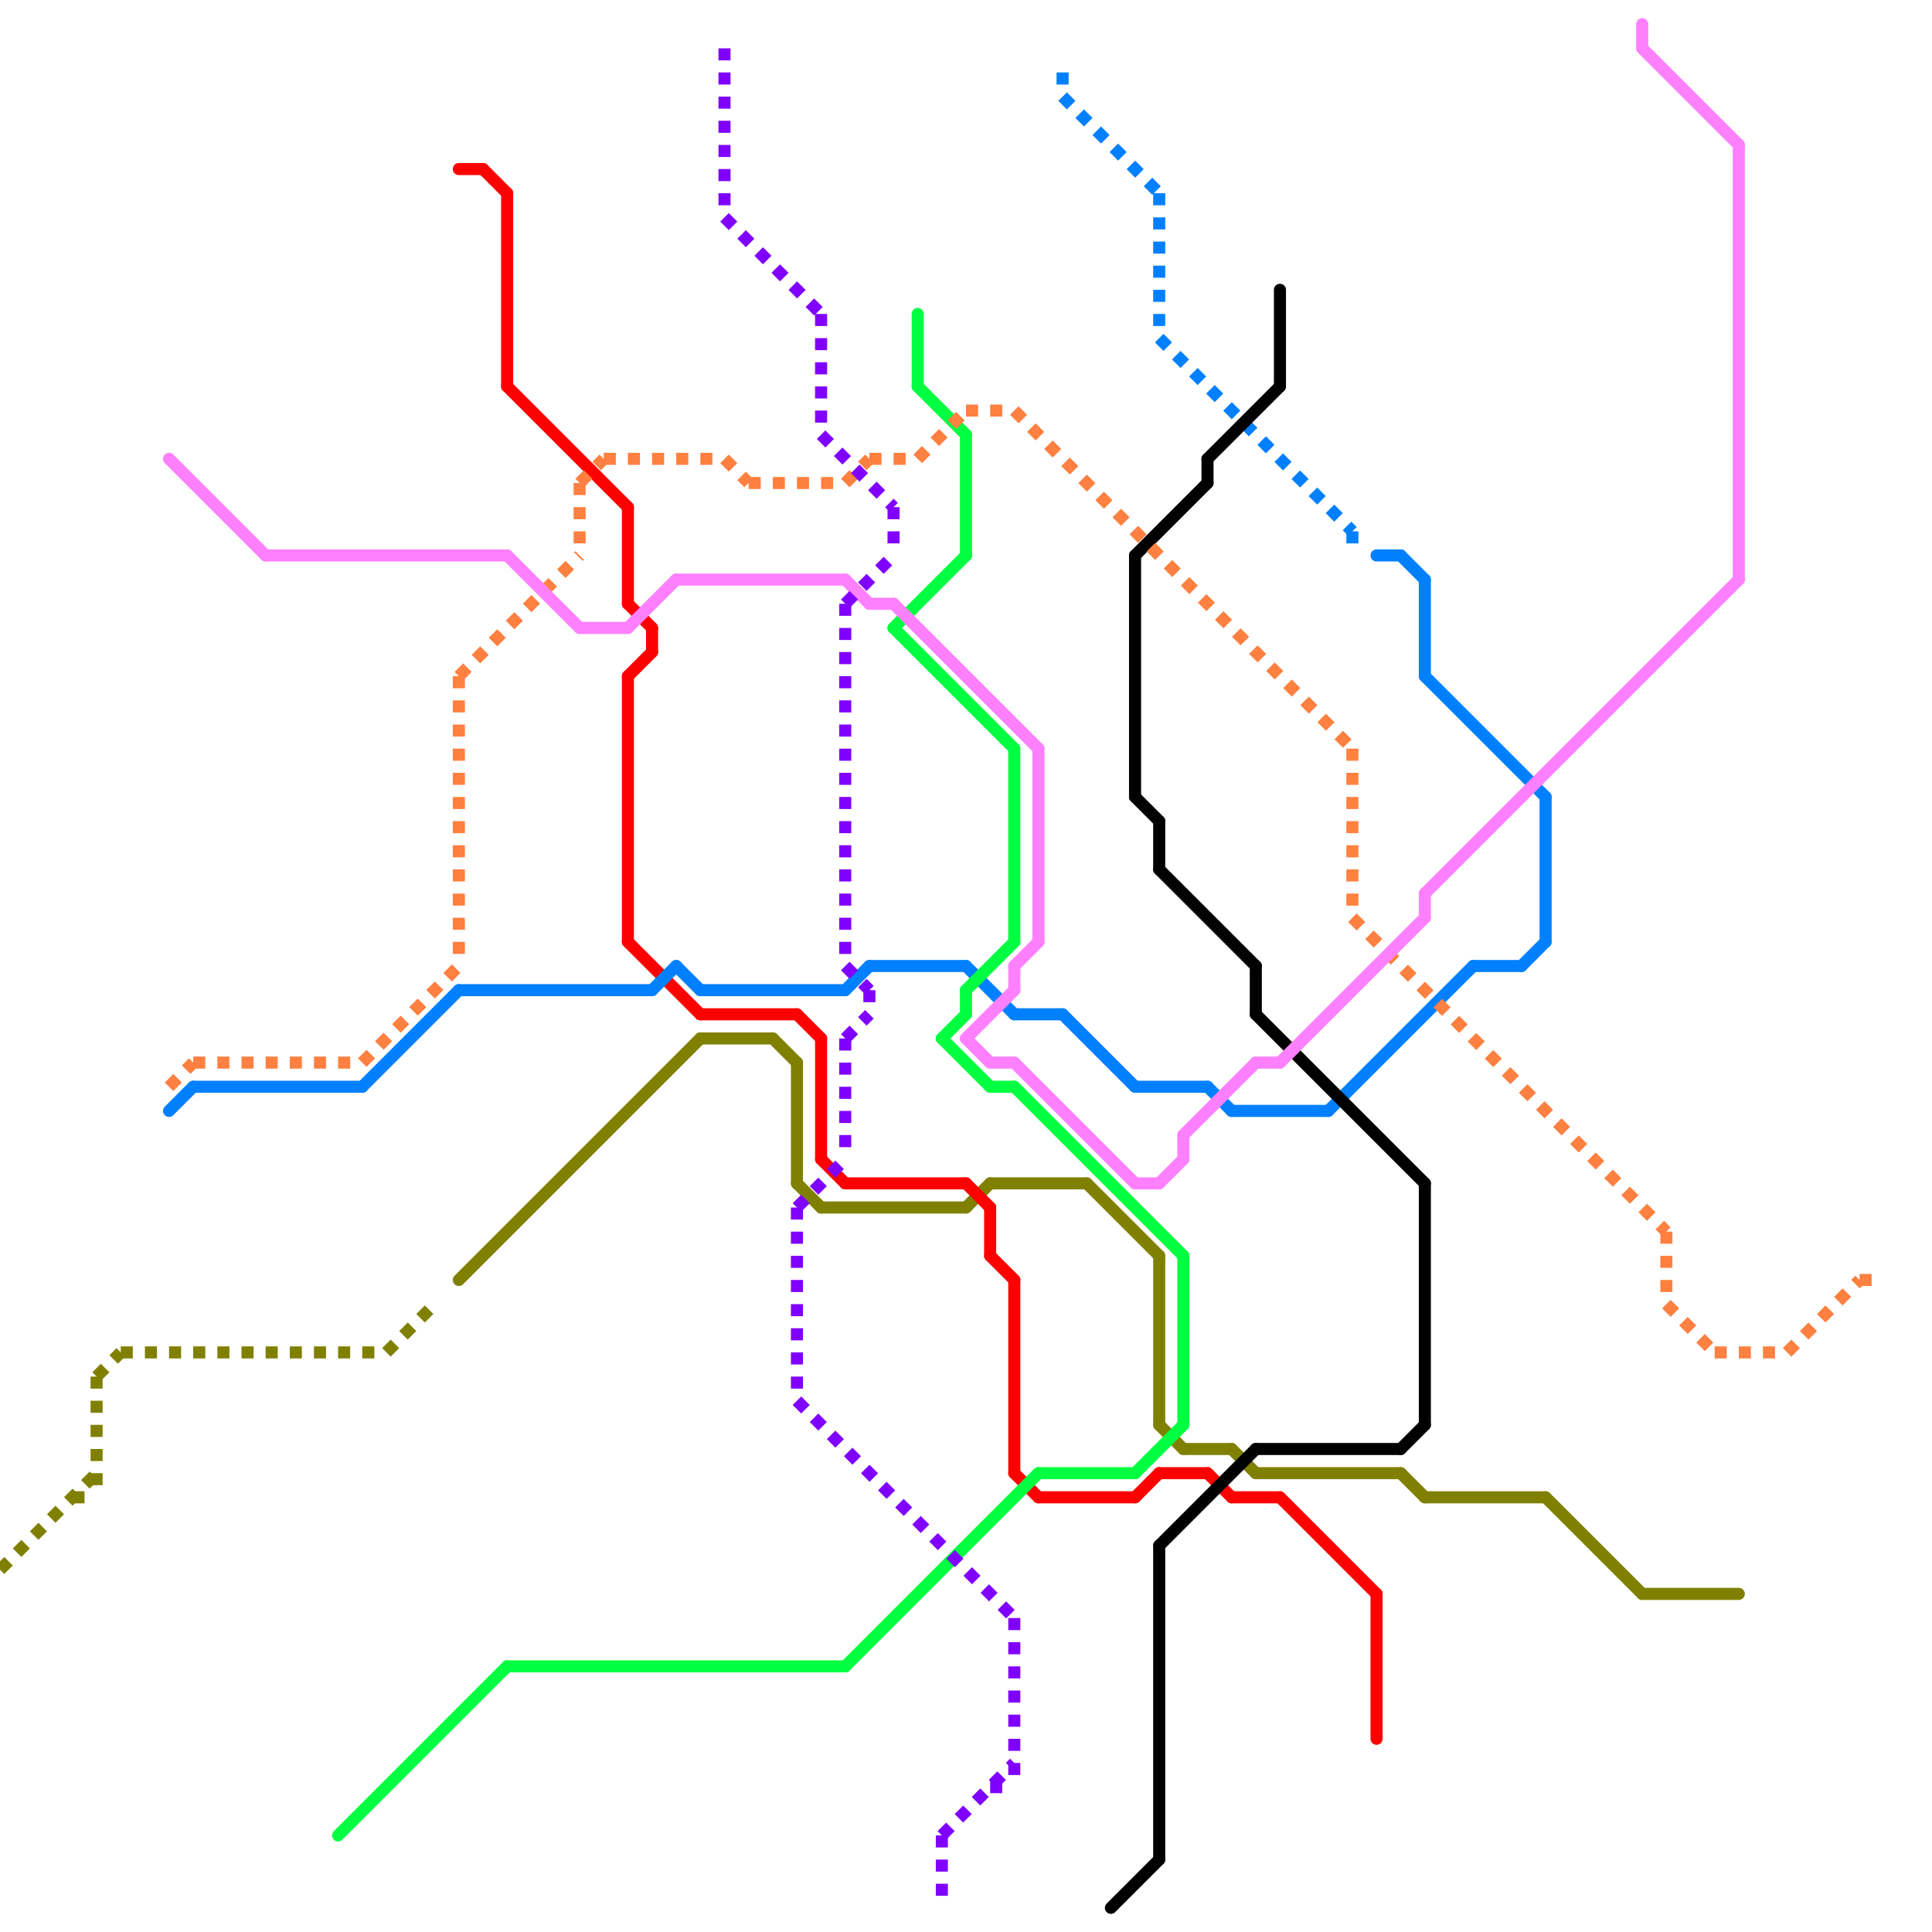 
<svg version="1.1" xmlns="http://www.w3.org/2000/svg" viewBox="0 0 80 80">
<style>line { stroke-width: 0.5; fill: none; stroke-linecap: round; stroke-linejoin: round; } .c0 { stroke: #808000 } .c1 { stroke: #ff0000 } .c2 { stroke: #0080ff } .c3 { stroke: #00ff40 } .c4 { stroke: #000000 } .c5 { stroke: #ff8040 } .c6 { stroke: #ff80ff } .c7 { stroke: #8000ff } .w3 { stroke-width: .5; }.l2 { stroke-dasharray: .5 .5; stroke-linecap: butt; }</style><line class="c0 " x1="29" y1="43" x2="32" y2="43"/><line class="c0 " x1="48" y1="52" x2="48" y2="59"/><line class="c0 " x1="19" y1="53" x2="29" y2="43"/><line class="c0 " x1="48" y1="59" x2="49" y2="60"/><line class="c0 " x1="41" y1="49" x2="45" y2="49"/><line class="c0 " x1="59" y1="62" x2="64" y2="62"/><line class="c0 " x1="64" y1="62" x2="68" y2="66"/><line class="c0 " x1="51" y1="60" x2="52" y2="61"/><line class="c0 " x1="33" y1="44" x2="33" y2="49"/><line class="c0 " x1="45" y1="49" x2="48" y2="52"/><line class="c0 " x1="33" y1="49" x2="34" y2="50"/><line class="c0 " x1="32" y1="43" x2="33" y2="44"/><line class="c0 " x1="34" y1="50" x2="40" y2="50"/><line class="c0 " x1="40" y1="50" x2="41" y2="49"/><line class="c0 " x1="52" y1="61" x2="58" y2="61"/><line class="c0 " x1="68" y1="66" x2="72" y2="66"/><line class="c0 " x1="49" y1="60" x2="51" y2="60"/><line class="c0 " x1="58" y1="61" x2="59" y2="62"/><line class="c0 l2" x1="16" y1="56" x2="18" y2="54"/><line class="c0 l2" x1="5" y1="56" x2="16" y2="56"/><line class="c0 l2" x1="0" y1="65" x2="4" y2="61"/><line class="c0 l2" x1="3" y1="62" x2="4" y2="62"/><line class="c0 l2" x1="4" y1="57" x2="4" y2="62"/><line class="c0 l2" x1="4" y1="57" x2="5" y2="56"/><line class="c1 " x1="21" y1="8" x2="21" y2="16"/><line class="c1 " x1="41" y1="52" x2="42" y2="53"/><line class="c1 " x1="27" y1="26" x2="27" y2="27"/><line class="c1 " x1="41" y1="50" x2="41" y2="52"/><line class="c1 " x1="20" y1="7" x2="21" y2="8"/><line class="c1 " x1="19" y1="7" x2="20" y2="7"/><line class="c1 " x1="34" y1="48" x2="35" y2="49"/><line class="c1 " x1="43" y1="62" x2="47" y2="62"/><line class="c1 " x1="51" y1="62" x2="53" y2="62"/><line class="c1 " x1="40" y1="49" x2="41" y2="50"/><line class="c1 " x1="50" y1="61" x2="51" y2="62"/><line class="c1 " x1="42" y1="53" x2="42" y2="61"/><line class="c1 " x1="34" y1="43" x2="34" y2="48"/><line class="c1 " x1="26" y1="28" x2="27" y2="27"/><line class="c1 " x1="57" y1="66" x2="57" y2="72"/><line class="c1 " x1="48" y1="61" x2="50" y2="61"/><line class="c1 " x1="42" y1="61" x2="43" y2="62"/><line class="c1 " x1="21" y1="16" x2="26" y2="21"/><line class="c1 " x1="33" y1="42" x2="34" y2="43"/><line class="c1 " x1="35" y1="49" x2="40" y2="49"/><line class="c1 " x1="53" y1="62" x2="57" y2="66"/><line class="c1 " x1="26" y1="25" x2="27" y2="26"/><line class="c1 " x1="29" y1="42" x2="33" y2="42"/><line class="c1 " x1="47" y1="62" x2="48" y2="61"/><line class="c1 " x1="26" y1="39" x2="29" y2="42"/><line class="c1 " x1="26" y1="28" x2="26" y2="39"/><line class="c1 " x1="26" y1="21" x2="26" y2="25"/><line class="c2 " x1="61" y1="40" x2="63" y2="40"/><line class="c2 " x1="55" y1="46" x2="61" y2="40"/><line class="c2 " x1="7" y1="46" x2="8" y2="45"/><line class="c2 " x1="27" y1="41" x2="28" y2="40"/><line class="c2 " x1="58" y1="23" x2="59" y2="24"/><line class="c2 " x1="29" y1="41" x2="35" y2="41"/><line class="c2 " x1="44" y1="42" x2="47" y2="45"/><line class="c2 " x1="64" y1="33" x2="64" y2="39"/><line class="c2 " x1="51" y1="46" x2="55" y2="46"/><line class="c2 " x1="42" y1="42" x2="44" y2="42"/><line class="c2 " x1="63" y1="40" x2="64" y2="39"/><line class="c2 " x1="28" y1="40" x2="29" y2="41"/><line class="c2 " x1="15" y1="45" x2="19" y2="41"/><line class="c2 " x1="36" y1="40" x2="40" y2="40"/><line class="c2 " x1="8" y1="45" x2="15" y2="45"/><line class="c2 " x1="47" y1="45" x2="50" y2="45"/><line class="c2 " x1="57" y1="23" x2="58" y2="23"/><line class="c2 " x1="59" y1="28" x2="64" y2="33"/><line class="c2 " x1="35" y1="41" x2="36" y2="40"/><line class="c2 " x1="40" y1="40" x2="42" y2="42"/><line class="c2 " x1="50" y1="45" x2="51" y2="46"/><line class="c2 " x1="59" y1="24" x2="59" y2="28"/><line class="c2 " x1="19" y1="41" x2="27" y2="41"/><line class="c2 l2" x1="48" y1="14" x2="56" y2="22"/><line class="c2 l2" x1="44" y1="3" x2="44" y2="4"/><line class="c2 l2" x1="48" y1="8" x2="48" y2="14"/><line class="c2 l2" x1="56" y1="22" x2="56" y2="23"/><line class="c2 l2" x1="44" y1="4" x2="48" y2="8"/><line class="c3 " x1="35" y1="69" x2="43" y2="61"/><line class="c3 " x1="38" y1="16" x2="40" y2="18"/><line class="c3 " x1="37" y1="26" x2="40" y2="23"/><line class="c3 " x1="37" y1="26" x2="42" y2="31"/><line class="c3 " x1="42" y1="31" x2="42" y2="39"/><line class="c3 " x1="43" y1="61" x2="47" y2="61"/><line class="c3 " x1="14" y1="76" x2="21" y2="69"/><line class="c3 " x1="39" y1="43" x2="40" y2="42"/><line class="c3 " x1="42" y1="45" x2="49" y2="52"/><line class="c3 " x1="39" y1="43" x2="41" y2="45"/><line class="c3 " x1="21" y1="69" x2="35" y2="69"/><line class="c3 " x1="38" y1="13" x2="38" y2="16"/><line class="c3 " x1="40" y1="18" x2="40" y2="23"/><line class="c3 " x1="49" y1="52" x2="49" y2="59"/><line class="c3 " x1="41" y1="45" x2="42" y2="45"/><line class="c3 " x1="40" y1="41" x2="40" y2="42"/><line class="c3 " x1="47" y1="61" x2="49" y2="59"/><line class="c3 " x1="40" y1="41" x2="42" y2="39"/><line class="c4 " x1="52" y1="42" x2="59" y2="49"/><line class="c4 " x1="48" y1="36" x2="52" y2="40"/><line class="c4 " x1="59" y1="49" x2="59" y2="59"/><line class="c4 " x1="47" y1="23" x2="50" y2="20"/><line class="c4 " x1="48" y1="64" x2="52" y2="60"/><line class="c4 " x1="46" y1="79" x2="48" y2="77"/><line class="c4 " x1="50" y1="19" x2="53" y2="16"/><line class="c4 " x1="58" y1="60" x2="59" y2="59"/><line class="c4 " x1="50" y1="19" x2="50" y2="20"/><line class="c4 " x1="52" y1="60" x2="58" y2="60"/><line class="c4 " x1="52" y1="40" x2="52" y2="42"/><line class="c4 " x1="47" y1="23" x2="47" y2="33"/><line class="c4 " x1="53" y1="12" x2="53" y2="16"/><line class="c4 " x1="48" y1="64" x2="48" y2="77"/><line class="c4 " x1="48" y1="34" x2="48" y2="36"/><line class="c4 " x1="47" y1="33" x2="48" y2="34"/><line class="c5 l2" x1="40" y1="17" x2="42" y2="17"/><line class="c5 l2" x1="71" y1="56" x2="74" y2="56"/><line class="c5 l2" x1="69" y1="51" x2="69" y2="54"/><line class="c5 l2" x1="24" y1="20" x2="25" y2="19"/><line class="c5 l2" x1="30" y1="19" x2="31" y2="20"/><line class="c5 l2" x1="36" y1="19" x2="38" y2="19"/><line class="c5 l2" x1="19" y1="28" x2="19" y2="40"/><line class="c5 l2" x1="77" y1="53" x2="78" y2="53"/><line class="c5 l2" x1="56" y1="31" x2="56" y2="38"/><line class="c5 l2" x1="31" y1="20" x2="35" y2="20"/><line class="c5 l2" x1="15" y1="44" x2="19" y2="40"/><line class="c5 l2" x1="8" y1="44" x2="15" y2="44"/><line class="c5 l2" x1="24" y1="20" x2="24" y2="23"/><line class="c5 l2" x1="69" y1="54" x2="71" y2="56"/><line class="c5 l2" x1="38" y1="19" x2="40" y2="17"/><line class="c5 l2" x1="35" y1="20" x2="36" y2="19"/><line class="c5 l2" x1="19" y1="28" x2="24" y2="23"/><line class="c5 l2" x1="56" y1="38" x2="69" y2="51"/><line class="c5 l2" x1="42" y1="17" x2="56" y2="31"/><line class="c5 l2" x1="74" y1="56" x2="77" y2="53"/><line class="c5 l2" x1="7" y1="45" x2="8" y2="44"/><line class="c5 l2" x1="25" y1="19" x2="30" y2="19"/><line class="c6 " x1="43" y1="31" x2="43" y2="39"/><line class="c6 " x1="72" y1="6" x2="72" y2="24"/><line class="c6 " x1="42" y1="40" x2="43" y2="39"/><line class="c6 " x1="53" y1="44" x2="59" y2="38"/><line class="c6 " x1="52" y1="44" x2="53" y2="44"/><line class="c6 " x1="47" y1="49" x2="48" y2="49"/><line class="c6 " x1="26" y1="26" x2="28" y2="24"/><line class="c6 " x1="59" y1="37" x2="72" y2="24"/><line class="c6 " x1="42" y1="44" x2="47" y2="49"/><line class="c6 " x1="48" y1="49" x2="49" y2="48"/><line class="c6 " x1="24" y1="26" x2="26" y2="26"/><line class="c6 " x1="35" y1="24" x2="36" y2="25"/><line class="c6 " x1="37" y1="25" x2="43" y2="31"/><line class="c6 " x1="49" y1="47" x2="49" y2="48"/><line class="c6 " x1="49" y1="47" x2="52" y2="44"/><line class="c6 " x1="11" y1="23" x2="21" y2="23"/><line class="c6 " x1="28" y1="24" x2="35" y2="24"/><line class="c6 " x1="40" y1="43" x2="41" y2="44"/><line class="c6 " x1="21" y1="23" x2="24" y2="26"/><line class="c6 " x1="59" y1="37" x2="59" y2="38"/><line class="c6 " x1="42" y1="40" x2="42" y2="41"/><line class="c6 " x1="36" y1="25" x2="37" y2="25"/><line class="c6 " x1="7" y1="19" x2="11" y2="23"/><line class="c6 " x1="41" y1="44" x2="42" y2="44"/><line class="c6 " x1="68" y1="1" x2="68" y2="2"/><line class="c6 " x1="68" y1="2" x2="72" y2="6"/><line class="c6 " x1="40" y1="43" x2="42" y2="41"/><line class="c7 l2" x1="30" y1="9" x2="34" y2="13"/><line class="c7 l2" x1="35" y1="25" x2="37" y2="23"/><line class="c7 l2" x1="33" y1="58" x2="42" y2="67"/><line class="c7 l2" x1="30" y1="2" x2="30" y2="9"/><line class="c7 l2" x1="39" y1="76" x2="39" y2="79"/><line class="c7 l2" x1="39" y1="76" x2="42" y2="73"/><line class="c7 l2" x1="33" y1="50" x2="35" y2="48"/><line class="c7 l2" x1="37" y1="21" x2="37" y2="23"/><line class="c7 l2" x1="42" y1="67" x2="42" y2="74"/><line class="c7 l2" x1="35" y1="43" x2="36" y2="42"/><line class="c7 l2" x1="33" y1="50" x2="33" y2="58"/><line class="c7 l2" x1="34" y1="18" x2="37" y2="21"/><line class="c7 l2" x1="35" y1="40" x2="36" y2="41"/><line class="c7 l2" x1="35" y1="43" x2="35" y2="48"/><line class="c7 l2" x1="36" y1="41" x2="36" y2="42"/><line class="c7 l2" x1="35" y1="25" x2="35" y2="40"/><line class="c7 l2" x1="41" y1="74" x2="42" y2="74"/><line class="c7 l2" x1="34" y1="13" x2="34" y2="18"/>


</svg>

